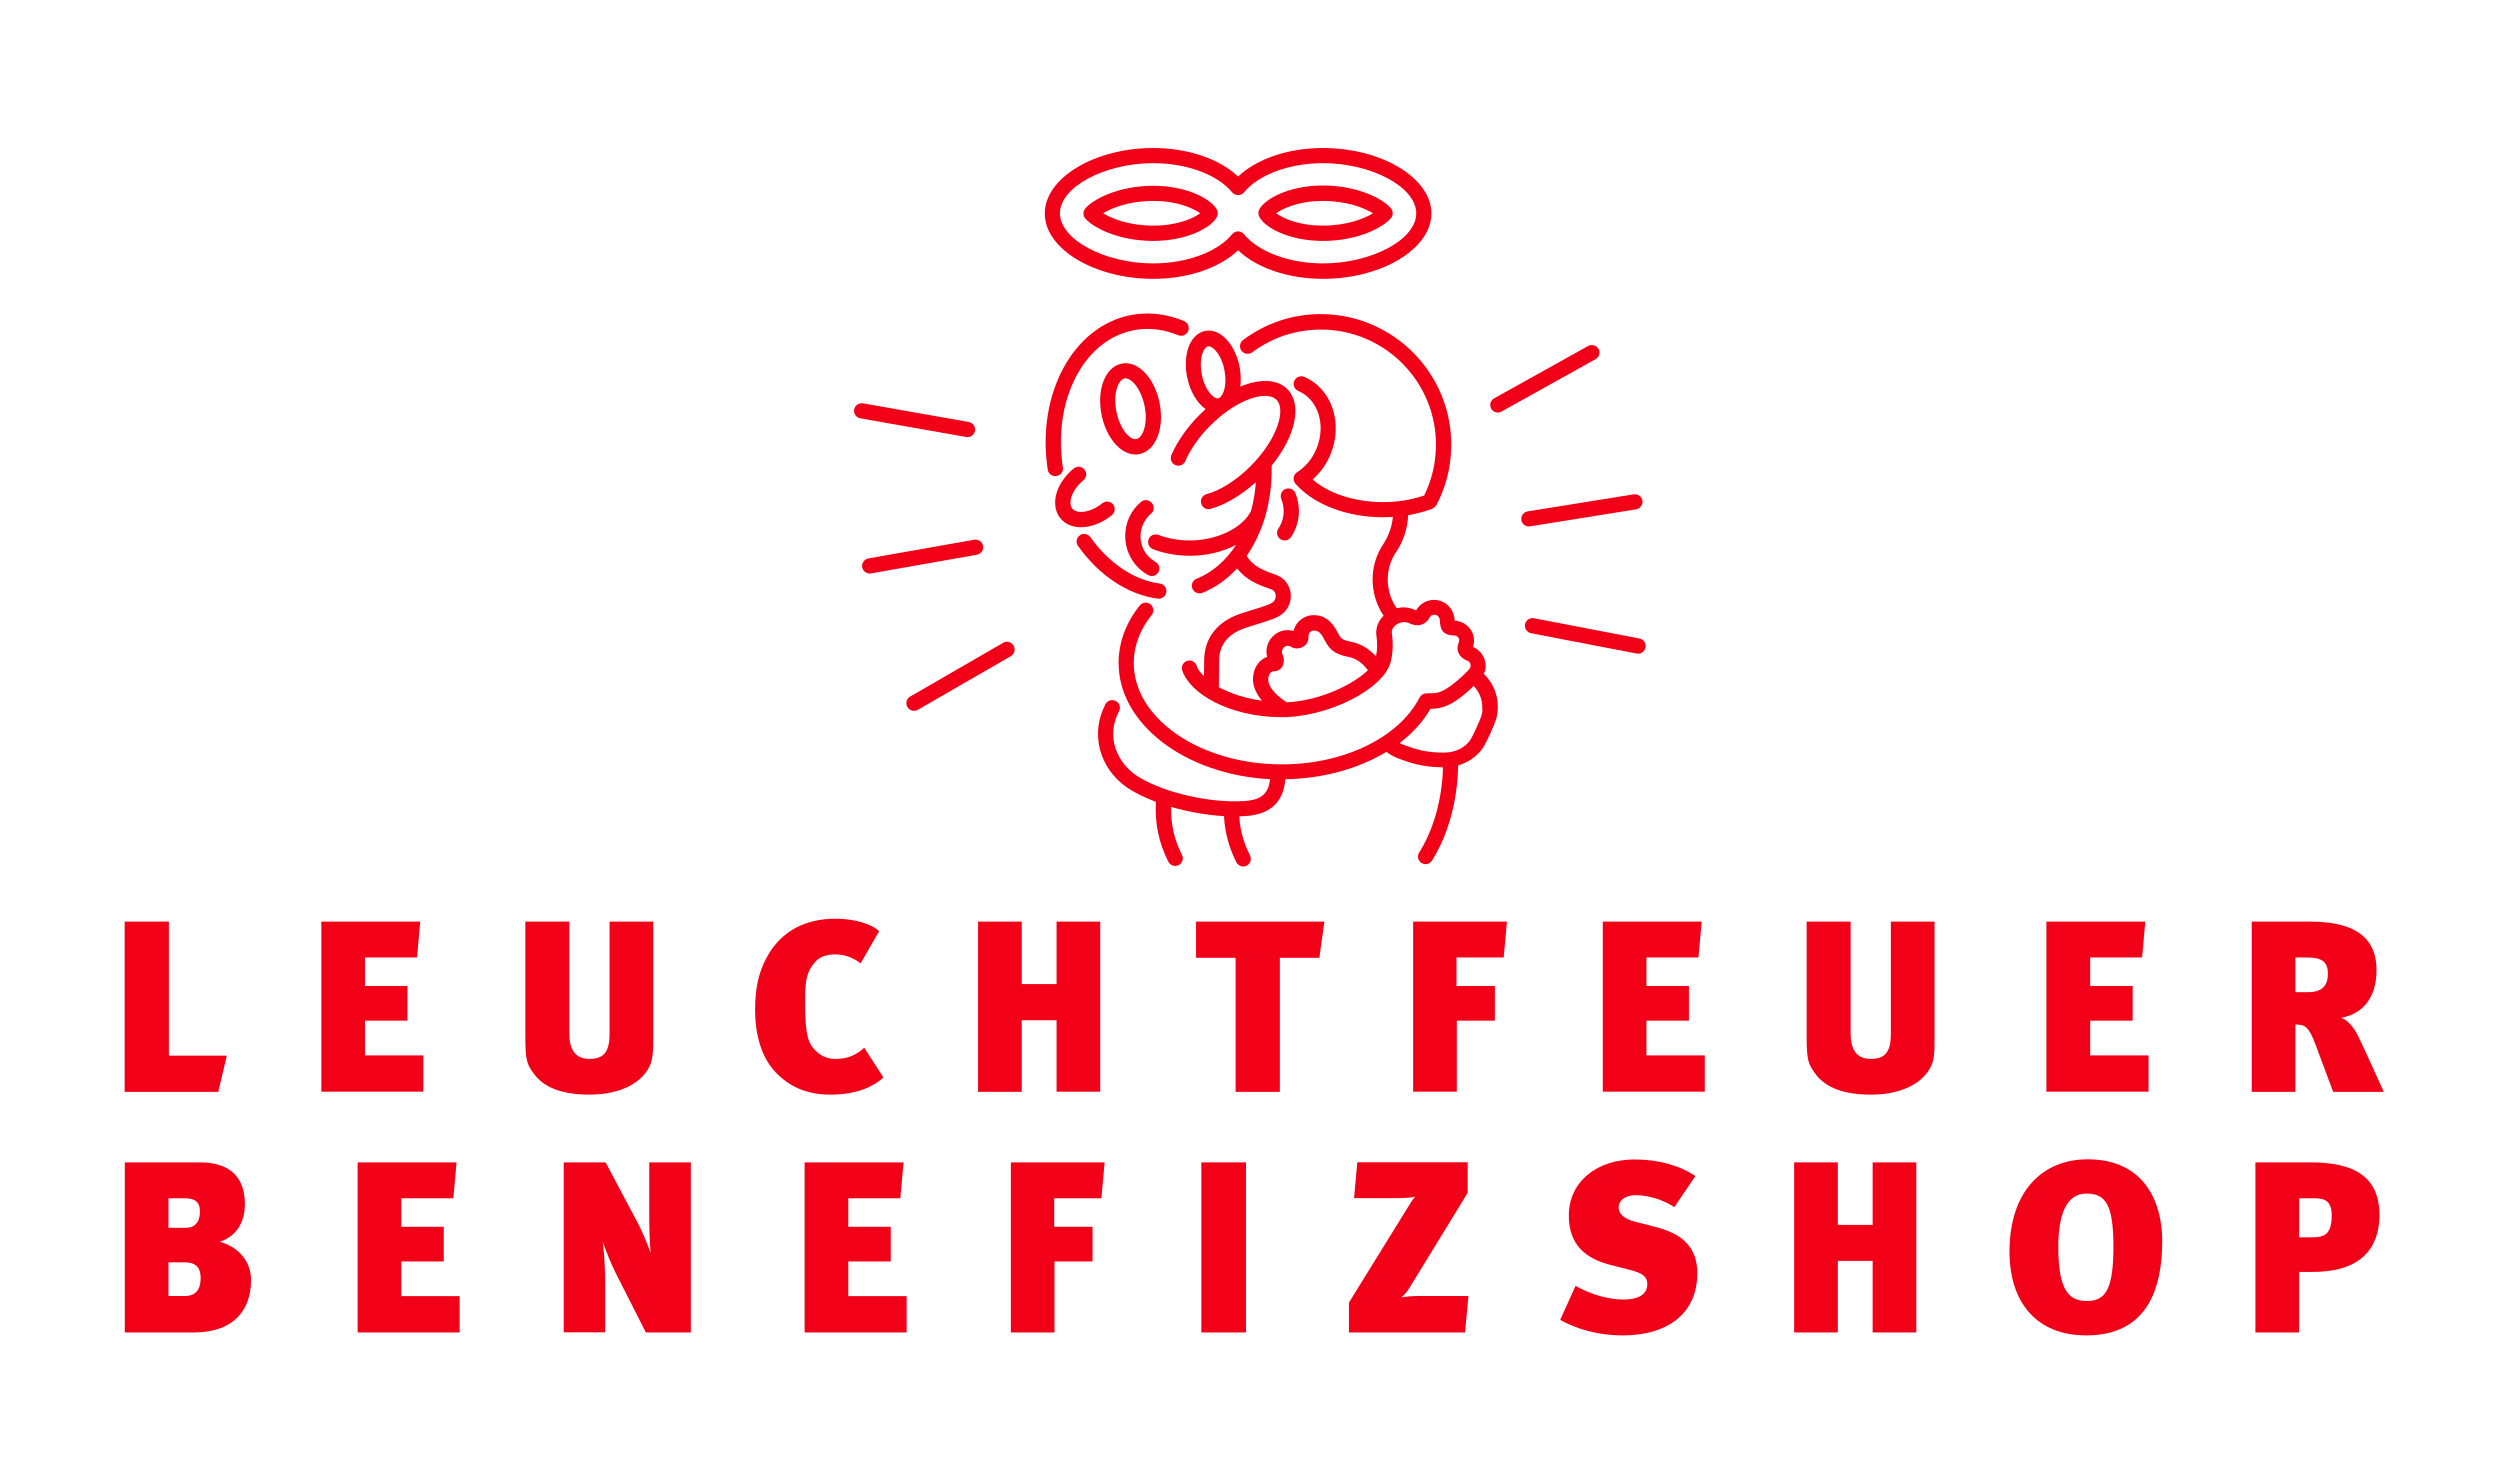 <?xml version="1.0" encoding="utf-8"?>
<!-- Generator: Adobe Illustrator 26.2.1, SVG Export Plug-In . SVG Version: 6.00 Build 0)  -->
<svg version="1.1" id="LBS_x5F_Logo_x5F_2015" xmlns="http://www.w3.org/2000/svg" xmlns:xlink="http://www.w3.org/1999/xlink"
	 x="0px" y="0px" viewBox="0 0 1700.8 992.1" style="enable-background:new 0 0 1700.8 992.1;" xml:space="preserve">
<style type="text/css">
	.st0{fill:#F20017;}
</style>
<path class="st0" d="M148.5,742.8H84.8V627h30.1v91.2h39.4L148.5,742.8z"/>
<path class="st0" d="M218.6,742.8V627h67.3l-2.2,24.4h-35.4v19.4h28.9v23.6h-28.9V718H288v24.7H218.6z"/>
<path class="st0" d="M441.6,726.1c-5,9.6-17.8,18.6-40.7,18.6c-18.3,0-31.1-4.8-37.9-14.5c-4.5-6.1-5.6-9.1-5.6-24.6V627h29.9v75.6
	c0,10.6,3.3,17.8,13.8,17.8c10.6,0,13.6-6,13.6-17.3V627h29.7v80C444.4,717,443.9,721.5,441.6,726.1z"/>
<path class="st0" d="M564.9,744.7c-14.3,0-27.2-4.3-37.9-15.9c-9.1-10.1-13.3-25.2-13.3-41.7c0-14.4,2.3-25.4,8-35.9
	c9.8-18.1,26.6-26.2,46.8-26.2c11.8,0,24.2,3.3,29.6,8.5l-12.6,21.9c-5.1-4-11-6.1-17.3-6.1c-5.1,0-10,1.3-13,4.5
	c-5.6,5.8-7.5,11.8-7.5,25.4c0,19.1,0.8,28.2,5.6,33.9c3.8,4.5,8.6,7.3,14.8,7.3c7.5,0,13.5-1.8,19.9-7.6L601,733
	C593.7,739.8,581.9,744.7,564.9,744.7z"/>
<path class="st0" d="M718.8,742.8v-48.7h-23.7v48.7h-29.7V627h29.7v42.5h23.7V627h29.7v115.7H718.8z"/>
<path class="st0" d="M897.6,651.6h-26.9v91.2h-30.1v-91.2h-26.9V627h87.3L897.6,651.6z"/>
<path class="st0" d="M1023,651.4h-32.1v19.4h26.1v23.6h-25.9v48.3h-29.7V627h63.8L1023,651.4z"/>
<path class="st0" d="M1090.4,742.8V627h67.3l-2.2,24.4h-35.4v19.4h28.9v23.6h-28.9V718h39.7v24.7H1090.4z"/>
<path class="st0" d="M1313.4,726.1c-5,9.6-17.8,18.6-40.7,18.6c-18.3,0-31.1-4.8-37.9-14.5c-4.5-6.1-5.7-9.1-5.7-24.6V627h29.9v75.6
	c0,10.6,3.3,17.8,13.8,17.8c10.6,0,13.6-6,13.6-17.3V627h29.7v80C1316.2,717,1315.7,721.5,1313.4,726.1z"/>
<path class="st0" d="M1392.2,742.8V627h67.3l-2.2,24.4H1422v19.4h28.9v23.6H1422V718h39.7v24.7H1392.2z"/>
<path class="st0" d="M1587.3,742.8l-12.1-32.4c-4.5-12-7.1-13.4-13.6-13.4v45.8h-29.7V627h39.9c34,0,45,13.8,45,33
	c0,19.9-10.5,30.1-24.1,32.4c4,1.2,8.8,6.5,11.6,12.5c3.8,7.8,13.6,29.2,17.4,37.9H1587.3z M1569.9,651.4h-8.3V675h8.5
	c10.1,0,13.6-4.8,13.6-12.6C1583.7,654.1,1579.2,651.4,1569.9,651.4z"/>
<path class="st0" d="M131.9,906.5h-47V790.8h51.3c16.8,0,30.4,7.1,30.4,28.4c0,10.5-4.3,21.4-17.1,25.6c11.3,3,21.3,12.1,21.3,26.1
	C170.8,891.9,158.3,906.5,131.9,906.5z M126.1,815.2h-11.5v20.1h11.8c7.1,0,9.6-5,9.6-11C136.1,818.3,133.1,815.2,126.1,815.2z
	 M125.6,858.8h-11v22.9h11.3c7.5,0,10.6-4.8,10.6-12C136.6,864,134.7,858.8,125.6,858.8z"/>
<path class="st0" d="M243.3,906.5V790.8h67.3l-2.2,24.4H273v19.4h28.9v23.6H273v23.6h39.7v24.7H243.3z"/>
<path class="st0" d="M439.4,906.5L419,866.3c-3-6-6.5-14.3-9-21.8c0.7,4.5,1.7,15.1,1.7,29.4v32.5h-28.2V790.8H412l21.1,39.7
	c3.3,6.1,6.8,14.3,9.6,22.1c-0.8-6.8-1-18.3-1-25.9v-35.9H470v115.7H439.4z"/>
<path class="st0" d="M547.4,906.5V790.8h67.3l-2.2,24.4h-35.4v19.4h28.9v23.6h-28.9v23.6h39.7v24.7H547.4z"/>
<path class="st0" d="M749.3,815.2h-32.1v19.4h26.1v23.6h-25.9v48.3h-29.7V790.8h63.8L749.3,815.2z"/>
<path class="st0" d="M817.3,906.5V790.8h30.4v115.7H817.3z"/>
<path class="st0" d="M996.7,906.5h-79v-20.3l38.4-62.1c2.3-3.8,5.1-8.5,6.8-10c-2.3,0.7-7.6,1-11.6,1h-30.1l2.2-24.4h75.1v20.8
	l-39.9,65.1c-1.5,2.5-4.1,5.2-5.3,6.1c2.7-0.7,8.3-1,12.6-1H999L996.7,906.5z"/>
<path class="st0" d="M1104.1,908.5c-17.4,0-31.1-4.3-42.7-10.5l10.5-23.2c8.3,4.8,20.8,9.3,32.5,9.3c11.6,0,16.3-4.3,16.3-10.6
	c0-5.1-3.7-7.5-11.6-9.5l-13.6-3.5c-16.8-4.3-28.2-13.6-28.2-33.5c0-22.9,18.9-38.2,44.8-38.2c16.1,0,31,4.2,41.3,11.3l-14.3,21.1
	c-7.8-5.1-18.1-8.1-26.1-8.1c-7.6,0-11.8,3.7-11.8,8.3c0,3.8,2.7,7.6,11.3,9.8l11.8,3c12.5,3.2,30.4,8.8,30.4,32
	C1154.7,893.9,1134.1,908.5,1104.1,908.5z"/>
<path class="st0" d="M1274,906.5v-48.7h-23.7v48.7h-29.7V790.8h29.7v42.5h23.7v-42.5h29.7v115.7H1274z"/>
<path class="st0" d="M1419.2,908.5c-33.5,0-52.1-22.3-52.1-57c0-41.2,22.6-62.8,53.1-62.8c39.4,0,50.8,30.1,50.8,55.5
	C1471,877.4,1460.5,908.5,1419.2,908.5z M1419.4,812c-13.5,0-19.1,14.1-19.1,36.2c0,29.6,7.1,36.9,19.4,36.9
	c12.6,0,18.1-7.5,18.1-37.2C1437.8,819,1432.2,812,1419.4,812z"/>
<path class="st0" d="M1573.4,865.3h-9.3v41.2h-29.7V790.8h37.7c29.4,0,46.7,9.6,46.7,36C1618.7,843.9,1611.2,865.3,1573.4,865.3z
	 M1574.4,815.2h-10.3v26.6h8.6c9.3,0,13.6-2.5,13.6-15.1C1586.3,817,1581.5,815.2,1574.4,815.2z"/>
<g>
	<path class="st0" d="M900,163.9c24.3,0,41.3-9.5,46.3-15.5c1.6-1.9,1.6-4.7,0-6.7c-5-6-22-15.5-46.3-15.5
		c-23.9,0-40.6,9.8-43.5,16.8c-0.5,1.3-0.5,2.7,0,3.9C859.4,154.2,876.1,163.9,900,163.9z M900,136.7c16.1,0,27.9,4.6,34.1,8.4
		c-6.2,3.8-18.1,8.4-34.1,8.4c-16.8,0-27.5-5.2-31.8-8.4C872.6,141.9,883.3,136.7,900,136.7z"/>
	<path class="st0" d="M784.6,189.7c23.5,0,44.9-7.3,57.7-19.4c12.8,12.1,34.3,19.4,57.7,19.4c40,0,73.8-20.4,73.8-44.5
		c0-24.1-33.8-44.5-73.8-44.5c-23.5,0-44.9,7.3-57.7,19.4c-12.8-12.1-34.3-19.4-57.7-19.4c-40,0-73.8,20.4-73.8,44.5
		C710.7,169.3,744.5,189.7,784.6,189.7z M784.6,111c22.7,0,43.8,7.8,53.7,19.9c2,2.4,6.1,2.4,8,0c9.9-12.1,31-19.9,53.7-19.9
		c33.2,0,63.5,16.3,63.5,34.1c0,17.9-30.3,34.1-63.5,34.1c-22.7,0-43.8-7.8-53.7-19.9c-1-1.2-2.5-1.9-4-1.9c-1.6,0-3,0.7-4,1.9
		c-9.9,12.1-31,19.9-53.7,19.9c-33.2,0-63.5-16.3-63.5-34.1C721.1,127.3,751.4,111,784.6,111z"/>
	<path class="st0" d="M784.6,163.9c23.9,0,40.6-9.8,43.5-16.8c0.5-1.3,0.5-2.7,0-3.9c-2.9-7-19.6-16.8-43.5-16.8
		c-24.3,0-41.3,9.5-46.3,15.5c-1.6,1.9-1.6,4.7,0,6.7C743.3,154.5,760.3,163.9,784.6,163.9z M784.6,136.7c16.8,0,27.5,5.2,31.9,8.4
		c-4.4,3.3-15.1,8.4-31.9,8.4c-16.1,0-27.9-4.6-34.1-8.4C756.6,141.3,768.5,136.7,784.6,136.7z"/>
	<path class="st0" d="M723.1,318.1c-7-45.7,14.1-86.7,48-93.4c9.1-1.8,18.3-1,27.4,2.2l3.2,1.2c2.7,1,5.7-0.3,6.7-3
		c1-2.7-0.3-5.7-3-6.7l-3.3-1.3c-11-3.9-22.1-4.8-33-2.7c-39.3,7.8-64.1,54-56.3,105.1c0.4,2.6,2.6,4.4,5.1,4.4c0.3,0,0.5,0,0.8-0.1
		C721.6,323.5,723.6,320.9,723.1,318.1z"/>
	<path class="st0" d="M788.3,407.3c2.6,0,4.8-1.9,5.2-4.5c0.4-2.8-1.6-5.4-4.5-5.8c-17.4-2.3-34.6-13.8-47.2-31.6
		c-1.7-2.3-4.9-2.9-7.2-1.2c-2.3,1.7-2.9,4.9-1.2,7.2c14.2,20.1,34,33.2,54.3,35.9C787.8,407.3,788.1,407.3,788.3,407.3z"/>
	<path class="st0" d="M788.9,274.2c-3.1-15.6-12.8-27-23-27.1c-0.9,0-1.9,0.1-2.8,0.3c-11.1,2.2-17.1,17.4-13.7,34.7
		c3.1,15.6,12.8,27,23,27.1c0.9,0,1.9-0.1,2.8-0.3C786.3,306.7,792.3,291.4,788.9,274.2z M773.2,298.7c-4.6,0.9-11.3-6.9-13.7-18.7
		c-2.5-12.8,1.5-21.7,5.5-22.5c0.2-0.1,0.5-0.1,0.7-0.1c4.5,0,10.7,7.6,13,18.8C781.2,289,777.2,297.9,773.2,298.7z"/>
	<path class="st0" d="M756.5,350.4c2.2-1.8,2.5-5.1,0.7-7.3c-1.8-2.2-5.1-2.5-7.3-0.7c-8.3,6.7-17.4,7.3-20.4,3.6
		c-3-3.7-0.6-12.5,7.6-19.3c2.2-1.8,2.5-5.1,0.7-7.3c-1.8-2.2-5.1-2.5-7.3-0.7c-12.3,10.1-16.3,25-9.1,33.9c3.3,4,8.2,6,13.8,6.1
		C742.1,358.7,749.8,355.9,756.5,350.4z"/>
	<path class="st0" d="M776.3,341.4c-6.8,5.7-10.8,14.1-10.8,23c-0.1,11.1,5.8,21.3,15.5,26.8c0.8,0.4,1.7,0.7,2.5,0.7
		c1.8,0,3.6-0.9,4.6-2.6c1.4-2.5,0.5-5.7-2-7c-6.4-3.6-10.3-10.3-10.2-17.6c0.1-5.9,2.7-11.4,7.1-15.2c2.2-1.8,2.5-5.1,0.6-7.3
		C781.7,339.9,778.5,339.6,776.3,341.4z"/>
	<path class="st0" d="M658.2,297.4c2.5,0,4.7-1.8,5.1-4.3c0.5-2.8-1.4-5.5-4.2-6l-72-12.7c-2.8-0.5-5.5,1.4-6,4.2
		c-0.5,2.8,1.4,5.5,4.2,6l72,12.7C657.6,297.3,657.9,297.4,658.2,297.4z"/>
	<path class="st0" d="M668.8,371.4c-0.5-2.8-3.2-4.7-6-4.2l-72,12.7c-2.8,0.5-4.7,3.2-4.2,6c0.4,2.5,2.6,4.3,5.1,4.3
		c0.3,0,0.6,0,0.9-0.1l72-12.7C667.4,376.9,669.3,374.2,668.8,371.4z"/>
	<path class="st0" d="M682.5,437.3l-63.3,36.6c-2.5,1.4-3.3,4.6-1.9,7.1c1,1.7,2.7,2.6,4.5,2.6c0.9,0,1.8-0.2,2.6-0.7l63.3-36.5
		c2.5-1.4,3.3-4.6,1.9-7.1C688.2,436.7,685,435.8,682.5,437.3z"/>
	<path class="st0" d="M1087.5,237.4c-1.4-2.5-4.6-3.4-7.1-2l-63.9,35.6c-2.5,1.4-3.4,4.5-2,7c0.9,1.7,2.7,2.7,4.5,2.7
		c0.9,0,1.7-0.2,2.5-0.7l63.9-35.6C1088,243.1,1088.9,239.9,1087.5,237.4z"/>
	<path class="st0" d="M1040.9,358.1l72.2-11.6c2.8-0.5,4.7-3.1,4.3-5.9c-0.5-2.8-3.1-4.7-5.9-4.3l-72.2,11.6
		c-2.8,0.5-4.7,3.1-4.3,5.9c0.4,2.5,2.6,4.4,5.1,4.4C1040.3,358.2,1040.6,358.2,1040.9,358.1z"/>
	<path class="st0" d="M1115.4,434.4l-71.8-13.8c-2.8-0.5-5.5,1.3-6.1,4.1c-0.5,2.8,1.3,5.5,4.1,6.1l71.8,13.8c0.3,0.1,0.7,0.1,1,0.1
		c2.4,0,4.6-1.7,5.1-4.2C1120,437.7,1118.2,434.9,1115.4,434.4z"/>
	<path class="st0" d="M871.1,366.8c0.9,0.6,1.9,0.9,2.9,0.9c1.7,0,3.3-0.8,4.3-2.3c3.5-5.2,5.3-11.2,5.4-17.4
		c0-4.3-0.8-8.5-2.4-12.5c-1.1-2.6-4.1-3.9-6.8-2.8c-2.6,1.1-3.9,4.1-2.8,6.8c1.1,2.7,1.6,5.5,1.6,8.4c0,4.2-1.3,8.3-3.6,11.7
		C868.1,362,868.7,365.2,871.1,366.8z"/>
	<path class="st0" d="M1010.7,453.2c0.1-5.7-3.3-10.8-8.6-13.1c0.3-1.2,0.7-2.5,0.7-4c0.1-7.5-5.7-13.4-13.2-13.9c0,0,0-0.1,0-0.1
		c-0.2-7.8-6.3-13.9-13.9-14c-5.1,0-9.7,2.7-12.3,7.1c-0.1,0-0.2-0.1-0.3-0.1c-2.8-1.2-5.4-1.9-8-1.9c-1.7,0-3.3,0.2-4.9,0.6
		c-7.7-11-8.2-25.9-1-37.4c0.2-0.2,0.3-0.4,0.5-0.6c5-7.5,7.9-16.3,8.3-25.3c5.6-1,11.1-2.4,16.2-4.3c1-0.4,1.8-1,2.4-1.8l0.6-0.8
		c0.2-0.2,0.3-0.5,0.4-0.7c6.3-12.3,9.6-25.7,9.7-39.7c0.4-48.9-39-89-87.9-89.5c-19.5-0.2-38.1,5.9-53.7,17.6
		c-2.3,1.7-2.8,5-1.1,7.3c1.7,2.3,5,2.8,7.3,1.1c13.8-10.3,30.2-15.6,47.4-15.5c43.2,0.4,78,35.8,77.6,79c-0.1,11.9-2.8,23.3-8,33.9
		c-8.8,3-18.7,4.6-28.8,4.5l0,0c-18.9-0.2-36.2-5.9-47.1-15.4c5.2-4.5,9.3-10.3,12.1-16.9c8.9-21.3,0.9-45-17.8-52.9
		c-2.7-1.1-5.7,0.1-6.8,2.8c-1.1,2.6,0.1,5.7,2.8,6.8c13.5,5.7,19,23.3,12.3,39.3c-2.8,6.8-7.4,12.3-13.2,16
		c-1.3,0.8-2.1,2.2-2.3,3.7c-0.2,1.5,0.3,3.1,1.3,4.2l1.7,1.8c12.6,12.9,33.9,20.7,57,20.9l0,0c2.5,0,5-0.1,7.5-0.2
		c-0.6,6.2-2.6,12.2-5.9,17.5c-0.2,0.2-0.3,0.4-0.4,0.6c-10.1,15-9.9,34.3,0,49.1c-0.3,0.3-0.6,0.6-0.9,0.9c-3.2,3.6-4.6,8.2-4,12.7
		c0.9,6.3,0.4,10.7-0.3,14c-3.8-4.1-9.4-8.5-17-9.9c-6.3-1.1-7.1-2.7-8.9-6c-1.2-2.2-2.6-5-5.5-7.8c-4-3.8-8.1-4.3-10.9-4.3
		c-6.7-0.1-12.3,4.6-13.8,10.8c-1.3-0.4-2.6-0.6-4-0.6c-7.7-0.1-14.3,6.5-14.4,14.4c0,1.3,0.1,2.5,0.5,3.8c-4.8,1.6-8.3,6-9.4,11.9
		c-1.3,7,1.9,13.2,5.9,17.9c-11.8-1.6-21.8-5.1-29.4-9.2l0.2-18.2c0.1-11,6.4-18.5,18.7-22.4l4.7-1.5c5.2-1.6,9-2.8,12.9-4.2
		c3.5-1.3,8.4-3.6,10.9-8.8c2-4.2,2.1-9,0.3-13.1c-1.7-4-5-6.9-9.2-8.4c-10-3.4-15.1-6-19.6-12.7c5.4-7.8,9.7-16.8,12.6-26.7
		c0.1-0.4,0.2-0.7,0.3-1.1c2.9-10.4,4.4-21.8,4.1-33.6c16.3-20,21.1-41.8,10.6-52.2c-7-6.9-18.9-7-31.9-1.6
		c0.5-4.2,0.4-8.9-0.5-13.5c-2.8-14.2-11.6-24.5-20.8-24.6c-0.9,0-1.7,0.1-2.6,0.2c-5.2,1-9.5,5.4-11.6,11.9
		c-1.8,5.6-2.1,12.5-0.7,19.5c2,9.8,6.8,17.8,12.6,21.8c-1.4,1.3-2.8,2.6-4.2,4c-8.5,8.5-15,17.9-19.1,27.3
		c-1.1,2.6,0.1,5.7,2.7,6.8c2.6,1.1,5.7-0.1,6.8-2.7c3.4-8,9.4-16.6,16.9-24.1c18.5-18.5,38.5-24.2,45.1-17.7
		c6.5,6.5,0.9,26.6-17.5,45.1c-9.5,9.6-20.5,16.6-30.1,19.2c-2.8,0.8-4.4,3.6-3.6,6.4c0.6,2.3,2.7,3.8,4.9,3.8
		c0.5,0,0.9-0.1,1.4-0.2c10-2.7,21-9.3,30.9-18.2c-0.5,6.9-1.6,13.5-3.4,19.8c-6,11.7-23.6,20-42,19.9c-7.3-0.1-14.5-1.4-20.9-3.8
		c-2.7-1-5.7,0.3-6.7,3c-1,2.7,0.3,5.7,3,6.7c7.5,2.9,16,4.4,24.5,4.5c11.6,0.1,22.8-2.6,32-7.4c-6.9,10.6-16,18.7-26.8,23
		c-2.7,1.1-4,4.1-2.9,6.7c0.8,2,2.7,3.2,4.8,3.3c0.7,0,1.3-0.1,2-0.4c8.9-3.5,16.9-9.3,23.6-16.6c6.3,8,14,11,23,14.1
		c1.4,0.5,2.4,1.4,2.9,2.6c0.6,1.4,0.5,3.2-0.2,4.7c-0.6,1.3-2.2,2.4-5.1,3.5c-3.6,1.3-7.3,2.5-12.4,4l-4.7,1.5
		c-16.6,5.2-25.8,16.6-25.9,32.2l-0.1,10.8c-2.5-2.5-4.3-4.9-5-7.2c-0.9-2.7-3.8-4.2-6.5-3.3c-2.7,0.9-4.2,3.8-3.3,6.5
		c5,15.4,31.4,31.5,66.9,31.8c32.1,0.3,70.7-19.2,75-38c1-4.2,1.9-10.2,0.7-19.1c-0.3-2,0.7-3.6,1.5-4.5c1.7-1.9,4.4-3.1,7-3.1
		c1.2,0,2.4,0.3,3.8,1c5.6,2.5,10.6,1,13.4-4.1c0.7-1.2,1.9-2,3.3-1.9c2,0,3.6,1.7,3.7,3.9c0.1,5.3,1.4,10.1,9.5,10.2l0,0
		c2.1,0,3.7,1.5,3.6,3.5c0,0.5-0.4,1.6-0.7,2.6c-1.7,5.2,1.9,9.6,6.2,11c1.4,0.5,2.4,1.9,2.3,3.5c0,0.3,0,1.4-1.5,3
		c-4.6,4.9-11.9,11.2-17,13.8c-2,1-3.9,1.7-6.3,1.9l-5.4,0.1c-1.9,0-3.6,1.1-4.5,2.8c-14.2,27.6-52.4,45.9-95,45.5
		c-55.2-0.5-99.8-31.6-99.5-69.4c0.1-11.2,4.3-22.4,12.2-32.2c1.8-2.2,1.4-5.5-0.8-7.3c-2.2-1.8-5.5-1.4-7.3,0.8
		c-9.3,11.6-14.3,25-14.4,38.6c-0.4,41.9,45.3,76.6,103.1,79.6c-1.2,8.9-4.7,14.1-17.9,14.9c-27.4,1.5-58.8-7.7-73.2-17.5
		c-12.3-8.4-21.2-25.6-11.7-43.6c1.3-2.5,0.4-5.7-2.2-7c-2.5-1.3-5.7-0.4-7,2.1c-10.6,19.9-4.3,43.9,15,57
		c4.9,3.3,11.6,6.6,19.3,9.5c0,0.1,0,0.1,0,0.2c-0.9,14.1,2,28.1,8.5,40.6c0.9,1.8,2.7,2.8,4.6,2.8c0.8,0,1.6-0.2,2.4-0.6
		c2.5-1.3,3.5-4.4,2.2-7c-5.2-10-7.7-21.3-7.4-32.6c11,3.2,23.4,5.6,36,6.3c0.6,11,3.4,21.6,8.5,31.5c0.9,1.8,2.7,2.8,4.6,2.8
		c0.8,0,1.6-0.2,2.4-0.6c2.5-1.3,3.5-4.4,2.2-7c-4.3-8.3-6.8-17.3-7.3-26.6c1.2,0,2.5,0,3.7-0.1c22.5-1.2,26.6-14.8,27.7-25.1
		c25.7-0.4,49.8-7.2,68.7-18.6c2.6,2,5.7,3.6,9.2,4.9l0.6,0.2c5.5,2,14.5,5.3,28,5.4c0.2,0,0.5,0,0.7,0c-0.6,21.7-6.3,42.2-16.2,58
		c-1.5,2.4-0.8,5.6,1.6,7.1c0.8,0.5,1.8,0.8,2.7,0.8c1.8,0,3.4-0.9,4.4-2.4c11.1-17.7,17.4-40.7,17.8-64.8
		c6.5-1.9,12.3-5.7,16.3-11.1c2.8-3.7,8.6-17,9.6-20.5c0.7-2.6,1.1-5.4,1.1-8.1c0.1-8.6-3.5-16.8-9.6-22.7
		C1010.3,457,1010.7,455.1,1010.7,453.2z M818,240.6c0.9-2.8,2.4-4.7,3.8-5c0.1,0,0.3-0.1,0.5,0c3.1,0,8.7,5.8,10.7,16.2
		c1,5.2,0.9,10.3-0.4,14.2c-0.9,2.8-2.4,4.7-3.8,5c-3,0.6-9-5.2-11.2-16.2C816.6,249.6,816.7,244.4,818,240.6z M862.9,460.9
		c0.3-1.6,1.2-4.2,3.8-4.2c2.2,0,4.3-1.1,5.5-2.9c1.8-2.8,1.3-6.5,0.2-8.8c-0.2-0.5-0.3-1-0.3-1.5c0-2.1,2-4.2,4-4.2
		c0.7,0,1.4,0.2,2,0.6c2.9,2,6.6,1.3,8.9-0.2c2.1-1.4,3.2-3.5,3.1-5.8c0.1-0.3,0.1-0.8,0.1-1.3c0-2,1.7-3.7,3.7-3.6
		c1.8,0,2.7,0.4,3.8,1.4c1.7,1.6,2.5,3.2,3.5,5.1c2.8,5.3,5.7,9.5,16.2,11.4c6.5,1.2,10.9,5.9,13.2,9.1
		c-10.2,9.9-32.9,20.7-55.1,21.8C871.5,475.5,861.6,468,862.9,460.9z M1007.9,486.7c-0.7,2.7-6.1,14.7-7.9,17.1
		c-3.8,5.1-10,8.1-16.9,8.2c-13,0.3-21.3-2.8-26.8-4.8l-0.7-0.2c-1.2-0.4-2.3-1-3.4-1.5c8.8-6.7,16-14.6,21-23.3l2.7-0.1
		c4.7-0.3,7.9-1.7,10.5-3c5.6-2.8,11.9-8.2,16.2-12.4c3.7,3.9,5.9,9.1,5.8,14.5C1008.7,483.2,1008.4,485,1007.9,486.7z"/>
</g>
</svg>

